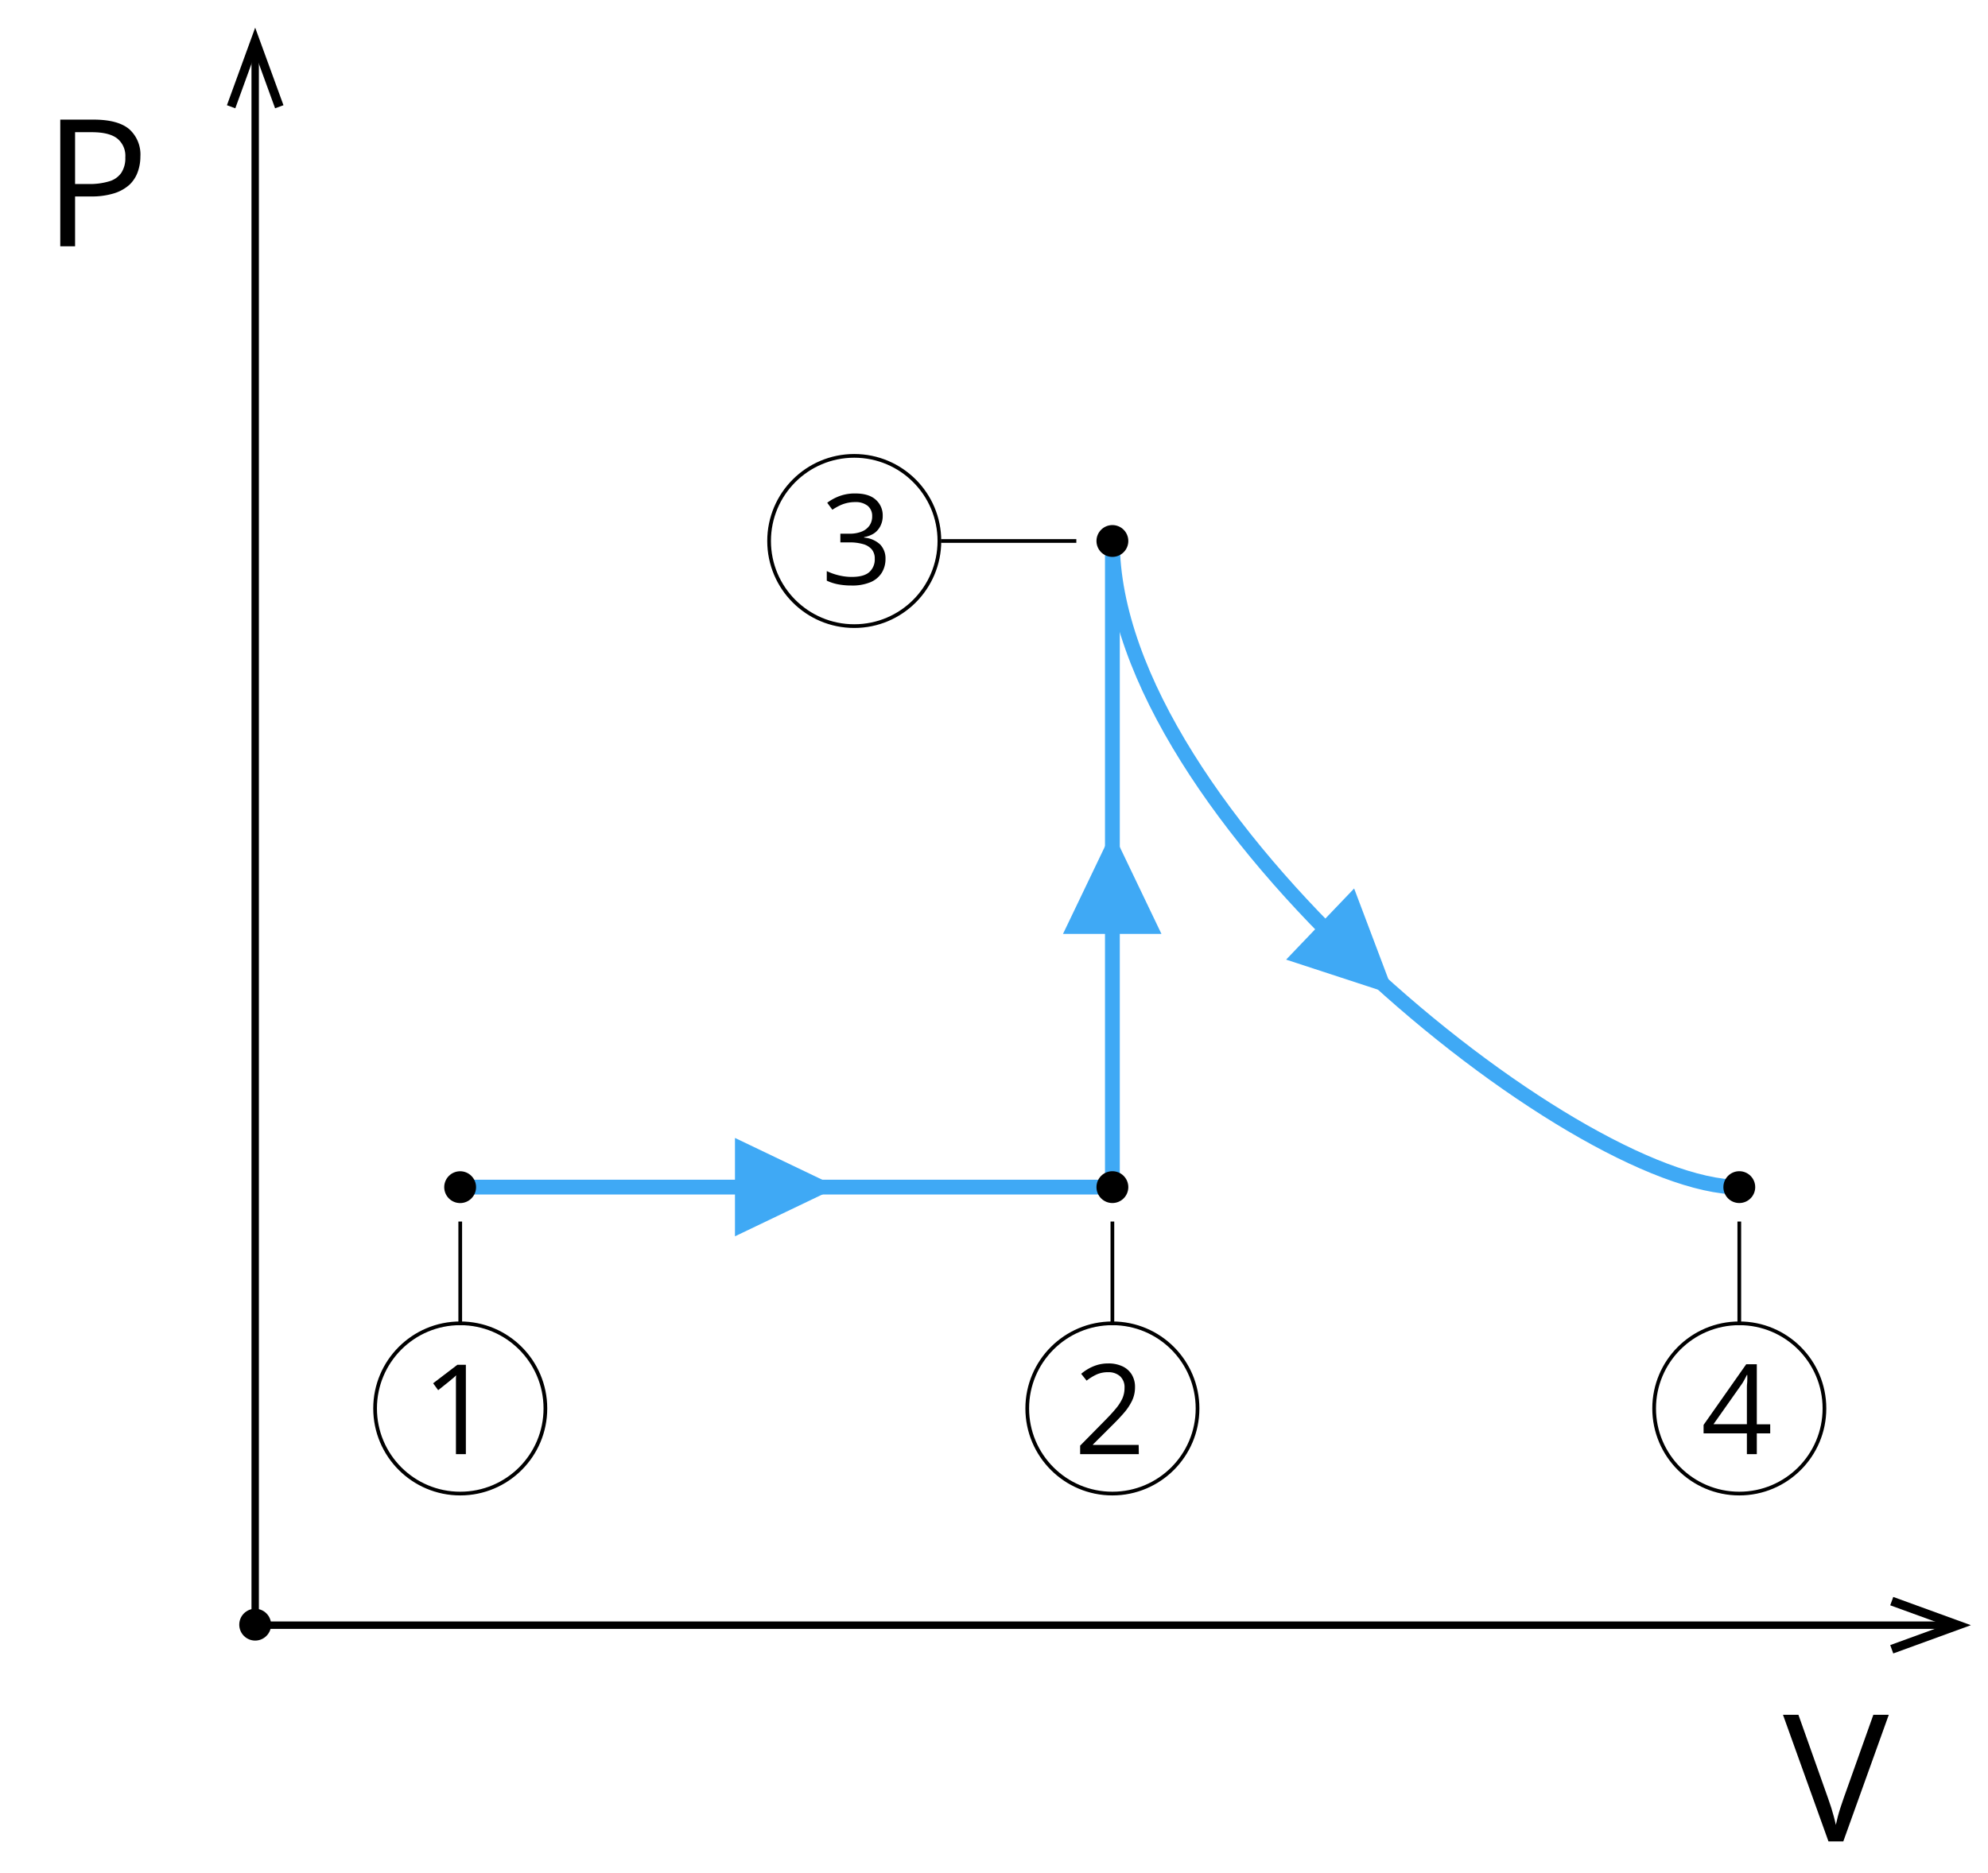 <svg xmlns="http://www.w3.org/2000/svg" width="537" height="506" viewBox="0 0 537 506">
  <defs>
    <style>
      .cls-1, .cls-3, .cls-5, .cls-6 {
        fill: none;
      }

      .cls-2 {
        isolation: isolate;
      }

      .cls-3, .cls-5 {
        stroke: #000;
      }

      .cls-3, .cls-6 {
        stroke-linecap: round;
        stroke-linejoin: round;
      }

      .cls-3 {
        stroke-width: 2px;
      }

      .cls-4 {
        fill: #3fa9f5;
      }

      .cls-5 {
        stroke-miterlimit: 10;
      }

      .cls-6 {
        stroke: #3fa9f5;
        stroke-width: 4px;
      }
    </style>
  </defs>
  <title>03_01</title>
  <g id="Layer_2" data-name="Layer 2">
    <g id="Layer_1-2" data-name="Layer 1">
      <g>
        <rect id="c34e0461-a283-4ece-9328-7bb1c392a81f" class="cls-1" width="537" height="506"/>
        <g class="cls-2">
          <path d="M25.24,32.32q6.63,0,9.68,2.59a9.18,9.18,0,0,1,3,7.41,12.07,12.07,0,0,1-.71,4.13A8.87,8.87,0,0,1,35,49.89a11.15,11.15,0,0,1-4.17,2.34,20.41,20.41,0,0,1-6.33.85H20.28V66.54h-4V32.32Zm-.37,3.4H20.28v14H24A18.11,18.11,0,0,0,29.47,49a6,6,0,0,0,3.28-2.28,7.15,7.15,0,0,0,1.1-4.2,6,6,0,0,0-2.17-5.09Q29.51,35.73,24.87,35.72Z"/>
        </g>
        <g class="cls-2">
          <path d="M510.2,463.32l-12.29,34.22h-4l-12.29-34.22h4.17l8,22.54c.33.91.62,1.77.88,2.6s.48,1.62.69,2.39.38,1.5.54,2.22c.15-.72.33-1.46.53-2.24s.44-1.57.71-2.41.56-1.71.89-2.63l8-22.47Z"/>
        </g>
        <line class="cls-3" x1="68.55" y1="439.11" x2="525.59" y2="439.11"/>
        <polygon points="511.41 446.75 510.59 444.49 525.36 439.11 510.59 433.74 511.41 431.48 532.38 439.11 511.41 446.75"/>
        <line class="cls-3" x1="68.93" y1="439.47" x2="68.93" y2="14.25"/>
        <polygon points="76.57 28.43 74.31 29.26 68.93 14.48 63.56 29.26 61.3 28.43 68.93 7.47 76.57 28.43"/>
        <circle cx="68.93" cy="438.97" r="4.3"/>
        <polygon class="cls-4" points="287.14 252.33 300.44 224.59 313.73 252.33 287.14 252.33"/>
        <polygon class="cls-4" points="198.53 307.46 226.28 320.75 198.53 334.04 198.53 307.46"/>
        <polygon class="cls-4" points="365.78 240.06 376.65 268.85 347.41 259.28 365.78 240.06"/>
        <g class="cls-2">
          <path d="M125.84,392.9h-2.68V375.76c0-.65,0-1.21,0-1.68s0-.9,0-1.29,0-.79.07-1.2a12.63,12.63,0,0,1-1,.9l-1.11.92-2.76,2.21L117,373.75l6.55-5h2.29Z"/>
        </g>
        <circle class="cls-5" cx="124.32" cy="380.55" r="23"/>
        <line class="cls-5" x1="124.32" y1="330.05" x2="124.32" y2="358.05"/>
        <g class="cls-2">
          <path d="M307.62,392.9H291.77v-2.3l6.47-6.57c1.2-1.21,2.22-2.29,3-3.24a12.41,12.41,0,0,0,1.88-2.81,7.06,7.06,0,0,0,.64-3,4,4,0,0,0-1.22-3.14,4.63,4.63,0,0,0-3.2-1.08,7.41,7.41,0,0,0-3.07.59,13.36,13.36,0,0,0-2.75,1.69l-1.47-1.85a12.9,12.9,0,0,1,2.09-1.44,11.6,11.6,0,0,1,2.43-1,10.36,10.36,0,0,1,2.77-.36,8.83,8.83,0,0,1,3.86.78,5.84,5.84,0,0,1,2.51,2.22,6.38,6.38,0,0,1,.88,3.42,8.38,8.38,0,0,1-.76,3.57,14.89,14.89,0,0,1-2.13,3.26q-1.38,1.61-3.21,3.41l-5.27,5.25v.11h12.36Z"/>
        </g>
        <circle class="cls-5" cx="300.48" cy="380.55" r="23"/>
        <line class="cls-5" x1="300.48" y1="330.05" x2="300.48" y2="358.05"/>
        <g class="cls-2">
          <path d="M478.17,387.29h-3.62v5.61h-2.68v-5.61h-11.7V385l11.52-16.39h2.86v16.23h3.62Zm-6.3-2.48V376.9c0-.61,0-1.16,0-1.65s0-.95.05-1.37.05-.83.06-1.22,0-.76,0-1.14h-.13c-.21.44-.45.91-.72,1.4a11.9,11.9,0,0,1-.82,1.31l-7.46,10.58Z"/>
        </g>
        <circle class="cls-5" cx="469.82" cy="380.55" r="23"/>
        <line class="cls-5" x1="469.82" y1="330.05" x2="469.82" y2="358.05"/>
        <g class="cls-2">
          <path d="M238.44,139.32a5.92,5.92,0,0,1-.63,2.81,5.21,5.21,0,0,1-1.75,2,7.29,7.29,0,0,1-2.65,1v.13a7.1,7.1,0,0,1,4.33,1.85,5.41,5.41,0,0,1,1.45,3.91,7,7,0,0,1-1,3.72,6.57,6.57,0,0,1-3,2.54,12.66,12.66,0,0,1-5.19.92,18.77,18.77,0,0,1-3.55-.31,12.79,12.79,0,0,1-3.12-1V154.3a15.88,15.88,0,0,0,3.28,1.16,14.8,14.8,0,0,0,3.42.42c2.21,0,3.8-.43,4.79-1.31a4.59,4.59,0,0,0,1.47-3.6,3.78,3.78,0,0,0-.82-2.54,4.72,4.72,0,0,0-2.35-1.42,12.79,12.79,0,0,0-3.68-.46H227V144.2h2.44a8.54,8.54,0,0,0,3.34-.58,4.62,4.62,0,0,0,2.09-1.63,4.29,4.29,0,0,0,.72-2.49,3.49,3.49,0,0,0-1.22-2.84,5.16,5.16,0,0,0-3.33-1,9.54,9.54,0,0,0-2.35.27,9.25,9.25,0,0,0-2,.73,16.88,16.88,0,0,0-1.85,1.07l-1.39-1.89a13.13,13.13,0,0,1,3.23-1.77,11.93,11.93,0,0,1,4.32-.74q3.71,0,5.56,1.69A5.57,5.57,0,0,1,238.44,139.32Z"/>
        </g>
        <circle class="cls-5" cx="230.75" cy="146.17" r="23"/>
        <line class="cls-5" x1="290.74" y1="146.17" x2="254.16" y2="146.17"/>
        <polyline class="cls-6" points="124.48 320.75 300.48 320.75 300.48 148.75"/>
        <path class="cls-6" d="M300.48,146.17c0,73.92,124.67,174.59,169.33,174.59"/>
        <circle cx="124.32" cy="320.75" r="4.3" transform="translate(-31 13.81) rotate(-5.65)"/>
        <circle cx="300.48" cy="320.75" r="4.3"/>
        <circle cx="300.48" cy="146.17" r="4.3"/>
        <circle cx="469.82" cy="320.75" r="4.3"/>
      </g>
    </g>
  </g>
</svg>
